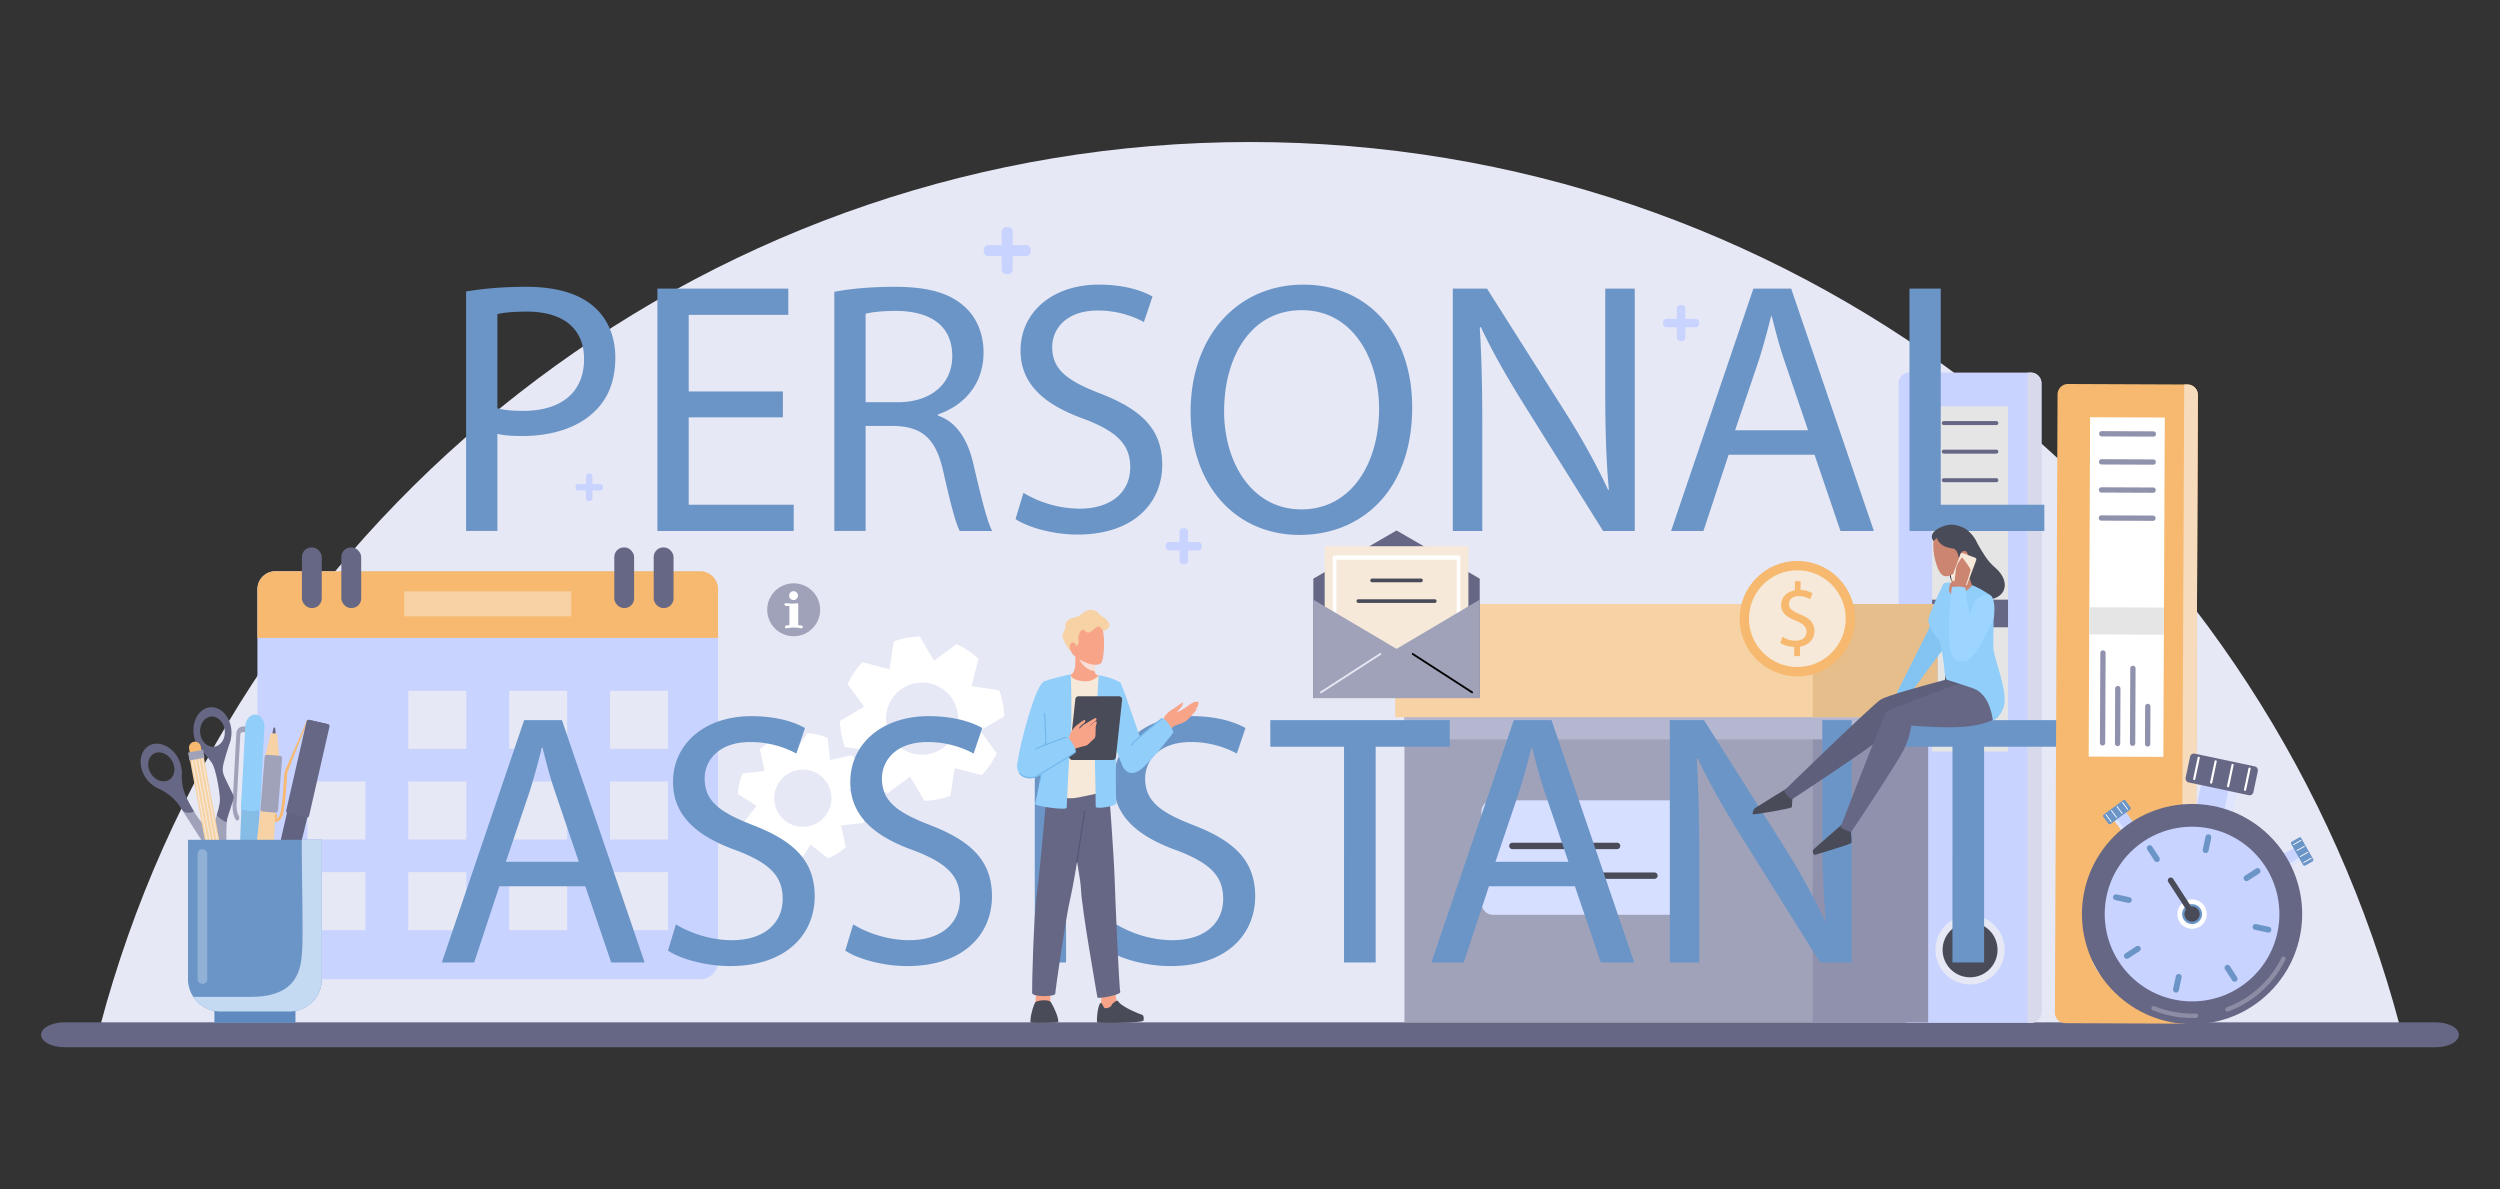 <?xml version="1.0" encoding="utf-8"?>
<svg xmlns="http://www.w3.org/2000/svg" viewBox="0 0 3601 1713">
  <rect x="0" y="0" width="3601" height="1713" fill="#333333" stroke="none"/>
  <defs>
    <style>.cls-2{fill:#e6e8f5}.cls-3{fill:#666785}.cls-4{fill:#c9d3ff}.cls-5{fill:#494b58}.cls-6{fill:#e5e5e5}.cls-7{fill:none;stroke-linecap:round;stroke-width:2px}.cls-22,.cls-33,.cls-7{stroke:#000;stroke-miterlimit:10}.cls-19,.cls-33{mix-blend-mode:multiply}.cls-9{fill:#a0a2b9}.cls-10{fill:#9092ad}.cls-12{fill:#f6d2a5}.cls-15,.cls-20,.cls-22,.cls-33{fill:#fff}.cls-16{fill:#f6b96f}.cls-17{fill:#6b95c7}.cls-19{fill:#e0e6ff}.cls-20{opacity:.25}.cls-21{fill:#f6e9d9}.cls-24{fill:#91cefa}.cls-28{fill:#f7a489}.cls-30{fill:#71b7eb}.cls-32{fill:#cc8570}.cls-34{fill:#83c4f2}.cls-36{fill:#9cd5ff}</style>
  </defs>
  <g style="isolation:isolate">
    <g data-name="Layer 1" id="Layer_1">
      <path class="cls-2" d="M3455.74 1474.33H145.26q8.16-30.69 17.54-61c215.34-700 867.1-1208.76 1637.73-1208.76S3222.86 713.3 3438.2 1413.3q9.36 30.32 17.54 61.03Z"/>
      <path class="cls-3" d="M3541.77 1490.47c0 5-3.73 9.49-9.88 12.75-6 3.21-14.35 5.24-23.59 5.24H92.75c-18.45 0-33.52-8-33.52-18 0-4.92 3.73-9.43 9.88-12.64s14.44-5.29 23.64-5.29H3508.3c18.44.01 33.47 8.05 33.47 17.94Z"/>
      <path class="cls-4" d="M2750.22 536.66h175a15.34 15.34 0 0 1 15.29 15.34v906a15.34 15.34 0 0 1-15.34 15.35h-175a15.36 15.36 0 0 1-15.37-15.35V552a15.37 15.37 0 0 1 15.42-15.34Z"/>
      <circle class="cls-2" cx="2837.69" cy="1368.14" r="49.88"/>
      <circle class="cls-5" cx="2837.69" cy="1368.14" r="39.58"/>
      <path class="cls-6" d="M2589.05 779.22h497.28v109.4h-497.28z" transform="rotate(-90 2837.685 833.925)"/>
      <path class="cls-3" d="M2817.8 828.95h39.78v109.4h-39.78z" transform="rotate(-90 2837.685 883.655)"/>
      <path class="cls-7" d="M2803.01 1062.37v-131.7M2825.02 1063.2v-80.44M2847.03 1062.72V953.04M2869.04 1063.61v-54.89"/>
      <path class="cls-3" d="M2875.52 735.7h-75.66a2.88 2.88 0 0 1 0-5.76h75.66a2.88 2.88 0 0 1 0 5.76ZM2875.52 694.56h-75.66a2.88 2.88 0 0 1 0-5.76h75.66a2.88 2.88 0 0 1 0 5.76ZM2875.52 653.42h-75.66a2.88 2.88 0 0 1 0-5.76h75.66a2.88 2.88 0 0 1 0 5.76ZM2875.52 612.28h-75.66a2.88 2.88 0 0 1 0-5.76h75.66a2.88 2.88 0 0 1 0 5.76Z"/>
      <path d="M2920.39 536.66h4.78a15.34 15.34 0 0 1 15.34 15.34v906a15.34 15.34 0 0 1-15.34 15.35h-4.78Z" style="mix-blend-mode:multiply;fill:#d8daeb"/>
      <path class="cls-9" d="M2023.01 997.95h754.22v474.59h-754.22z"/>
      <path class="cls-10" d="M2790.64 870.02v163h-13.41v439.52h-166.12V870.02h179.53z"/>
      <path d="M2023.01 1020.64h754.22v44.38h-754.22z" style="fill:#b5b7d1;mix-blend-mode:multiply"/>
      <path class="cls-12" d="M2009.61 870.02h781.02v163h-781.02z"/>
      <path d="M2611.11 870.02h179.52v163h-179.52z" style="fill:#e6be8c"/>
      <rect height="164.88" rx="15.91" style="fill:#d6dfff" width="306.53" x="2133.89" y="1152.81"/>
      <path class="cls-5" d="M2329.22 1223.12H2178.5a4.64 4.64 0 1 1 0-9.28h150.72a4.64 4.64 0 1 1 0 9.28ZM2383 1265.94h-203.08a4.64 4.64 0 1 1 0-9.28H2383a4.64 4.64 0 1 1 0 9.28Z"/>
      <path class="cls-15" d="M1324.84 916.8a117.84 117.84 0 0 0-37.46 7.2l-6.11 40-39.14-10.15a117.81 117.81 0 0 0-21.39 31.58l23.94 32.58-34.85 20.49a117.78 117.78 0 0 0 7.2 37.46l40 6.11-10.15 39.14a117.81 117.81 0 0 0 31.58 21.39l32.58-23.93 20.49 34.84a117.51 117.51 0 0 0 37.46-7.2l6.11-40 39.14 10.15a117.81 117.81 0 0 0 21.39-31.58l-23.93-32.58 34.84-20.49a117.56 117.56 0 0 0-7.2-37.46l-40-6.11 10.15-39.14a117.81 117.81 0 0 0-31.58-21.39l-32.58 23.94Zm54.2 128.8a51.94 51.94 0 1 1-40.41-61.34 51.93 51.93 0 0 1 40.37 61.34Z"/>
      <path class="cls-15" d="M1120.15 1063.15a93.53 93.53 0 0 0-25.66 16l6.91 31.31-31.85 3.69a93.11 93.11 0 0 0-6.8 29.48l27 17.25-19.92 25.13a93 93 0 0 0 16 25.65l31.31-6.91 3.68 31.86a93.43 93.43 0 0 0 29.49 6.79l17.25-27 25.13 19.92a93.63 93.63 0 0 0 25.65-16l-6.84-31.32 31.86-3.68a93.37 93.37 0 0 0 6.79-29.48l-27-17.26 19.92-25.12a93.06 93.06 0 0 0-16-25.66l-31.31 6.91-3.68-31.85a93.1 93.1 0 0 0-29.48-6.79l-17.26 27Zm76.93 79.78a41.2 41.2 0 1 1-47.44-33.82 41.2 41.2 0 0 1 47.44 33.82Z"/>
      <rect class="cls-4" height="587.74" rx="25.89" width="663.51" x="370.77" y="822.83"/>
      <path class="cls-16" d="M1034.28 848.71v70.07H370.77v-70.07a25.89 25.89 0 0 1 25.89-25.88h611.73a25.89 25.89 0 0 1 25.89 25.88Z"/>
      <rect class="cls-3" height="87.29" rx="13.8" width="28.57" x="434.88" y="788.51"/>
      <rect class="cls-3" height="87.29" rx="13.8" width="28.57" x="884.82" y="788.51"/>
      <rect class="cls-3" height="87.29" rx="13.8" width="28.57" x="491.66" y="788.51"/>
      <rect class="cls-3" height="87.29" rx="13.8" width="28.57" x="941.6" y="788.51"/>
      <path class="cls-2" d="M588.09 995.08h83.56v83.56h-83.56zM733.39 995.08h83.56v83.56h-83.56zM878.7 995.08h83.56v83.56H878.7zM442.79 1125.65h83.56v83.56h-83.56zM588.09 1125.65h83.56v83.56h-83.56zM733.39 1125.65h83.56v83.56h-83.56zM878.7 1125.65h83.56v83.56H878.7zM442.79 1256.22h83.56v83.56h-83.56zM588.09 1256.22h83.56v83.56h-83.56zM733.39 1256.22h83.56v83.56h-83.56zM878.7 1256.22h83.56v83.56H878.7z"/>
      <path class="cls-12" d="M582.28 851.81h240.48v35.98H582.28z"/>
      <path class="cls-17" d="M671.37 419.84c21.75-3.63 50.24-6.74 86.5-6.74 44.55 0 77.18 10.36 97.9 29 19.16 16.57 30.55 42 30.55 73 0 31.6-9.32 56.46-26.93 74.59-23.82 25.38-62.67 38.33-106.7 38.33-13.47 0-25.9-.52-36.26-3.1v139.89h-45.06Zm45.06 168.34c9.84 2.59 22.27 3.63 37.29 3.63 54.39 0 87.54-26.42 87.54-74.59 0-46.1-32.63-68.38-82.36-68.38-19.68 0-34.7 1.56-42.47 3.63ZM1127.69 601.13H992V727h151.25v37.82H946.92V415.69h188.54v37.82H992v110.32h135.71ZM1201.74 420.36c22.8-4.67 55.43-7.26 86.51-7.26 48.17 0 79.25 8.81 101 28.49 17.61 15.54 27.45 39.37 27.45 66.3 0 46.1-29 76.66-65.78 89.09v1.56c26.93 9.32 43 34.18 51.28 70.44 11.4 48.69 19.68 82.36 26.94 95.83h-46.62c-5.7-9.84-13.47-39.88-23.31-83.4-10.36-48.17-29-66.3-69.93-67.85h-42.47v151.25h-45.07Zm45.07 159h46.1c48.17 0 78.73-26.41 78.73-66.3 0-45.06-32.63-64.75-80.28-65.26-21.76 0-37.3 2.07-44.55 4.14ZM1474.19 709.9a159.58 159.58 0 0 0 80.8 22.79c46.1 0 73-24.34 73-59.56 0-32.63-18.65-51.28-65.79-69.41-57-20.2-92.19-49.73-92.19-98.93 0-54.39 45.06-94.8 112.91-94.8 35.74 0 61.65 8.29 77.18 17.1l-12.43 36.77a139.09 139.09 0 0 0-66.3-16.57c-47.65 0-65.78 28.49-65.78 52.31 0 32.64 21.23 48.69 69.41 67.34 59 22.79 89.09 51.28 89.09 102.56 0 53.87-39.89 100.49-122.24 100.49-33.67 0-70.45-9.85-89.1-22.28ZM2034.11 586.63c0 120.17-73 183.88-162.13 183.88-92.2 0-157-71.49-157-177.15C1715 482.51 1783.92 410 1877.16 410c95.31 0 156.95 73 156.95 176.63Zm-270.9 5.69c0 74.59 40.4 141.41 111.36 141.41 71.48 0 111.88-65.78 111.88-145 0-69.41-36.26-141.93-111.36-141.93-74.59-.03-111.88 68.86-111.88 145.52ZM2092.62 764.81V415.69h49.21l111.89 176.63c25.89 40.92 46.09 77.7 62.67 113.44l1-.52c-4.15-46.62-5.19-89.09-5.19-143.48V415.69h42.48v349.12h-45.58l-110.81-177.15c-24.35-38.85-47.66-78.73-65.27-116.54l-1.55.52c2.59 44 3.63 86 3.63 144v149.17ZM2489.89 655l-36.26 109.81H2407l118.62-349.12H2580l119.13 349.12H2651L2613.69 655Zm114.47-35.22-34.19-100.49c-7.76-22.79-12.94-43.51-18.12-63.72h-1c-5.18 20.72-10.88 42-17.61 63.2l-34.19 101ZM2750.42 415.69h45.06V727h149.18v37.82h-194.24ZM719.27 1276.55 683 1386.35h-46.6L755 1037.24h54.4l119.14 349.11h-48.18l-37.29-109.8Zm114.48-35.23-34.19-100.48c-7.77-22.8-12.95-43.52-18.13-63.72h-1c-5.18 20.72-10.87 42-17.61 63.19l-34.18 101ZM973.58 1331.45c20.21 12.43 49.73 22.79 80.81 22.79 46.1 0 73-24.35 73-59.57 0-32.63-18.64-51.27-65.78-69.4-57-20.21-92.2-49.73-92.2-98.94 0-54.39 45.07-94.79 112.92-94.79 35.74 0 61.64 8.29 77.18 17.09l-12.43 36.78a139 139 0 0 0-66.3-16.57c-47.66 0-65.79 28.48-65.79 52.31 0 32.63 21.24 48.69 69.41 67.34 59 22.79 89.09 51.28 89.09 102.56 0 53.87-39.88 100.49-122.24 100.49-33.67 0-70.45-9.85-89.09-22.28ZM1228.94 1331.45c20.2 12.43 49.73 22.79 80.8 22.79 46.1 0 73-24.35 73-59.57 0-32.63-18.65-51.27-65.79-69.4-57-20.21-92.19-49.73-92.19-98.94 0-54.39 45.06-94.79 112.91-94.79 35.74 0 61.64 8.29 77.18 17.09l-12.43 36.78a139 139 0 0 0-66.3-16.57c-47.65 0-65.78 28.48-65.78 52.31 0 32.63 21.23 48.69 69.41 67.34 59 22.79 89.09 51.28 89.09 102.56 0 53.87-39.89 100.49-122.24 100.49-33.67 0-70.45-9.85-89.1-22.28ZM1535.57 1037.24v349.11h-45.07v-349.11ZM1608.08 1331.45c20.2 12.43 49.73 22.79 80.8 22.79 46.1 0 73-24.35 73-59.57 0-32.63-18.65-51.27-65.79-69.4-57-20.21-92.19-49.73-92.19-98.94 0-54.39 45.06-94.79 112.91-94.79 35.74 0 61.64 8.29 77.18 17.09l-12.43 36.78a139 139 0 0 0-66.3-16.57c-47.65 0-65.78 28.48-65.78 52.31 0 32.63 21.23 48.69 69.41 67.34 59 22.79 89.09 51.28 89.09 102.56 0 53.87-39.89 100.49-122.24 100.49-33.67 0-70.45-9.85-89.1-22.28ZM1935.94 1075.57h-106.18v-38.33h258.47v38.33h-106.7v310.78h-45.59ZM2144.68 1276.55l-36.26 109.8h-46.62l118.62-349.11h54.39l119.13 349.11h-48.17l-37.3-109.8Zm114.47-35.23L2225 1140.84c-7.77-22.8-12.95-43.52-18.13-63.72h-1c-5.18 20.72-10.88 42-17.62 63.19l-34.18 101ZM2405.21 1386.35v-349.11h49.2l111.89 176.63c25.9 40.92 46.1 77.7 62.67 113.43l1-.51c-4.15-46.62-5.18-89.09-5.18-143.48v-146.07h42.47v349.11h-45.58l-110.85-177.14c-24.34-38.85-47.65-78.74-65.26-116.55l-1.55.52c2.59 44 3.62 86 3.62 144v149.18ZM2812.32 1075.57h-106.19v-38.33h258.47v38.33h-106.7v310.78h-45.58Z"/>
      <path class="cls-16" d="m2978.85 553.1 172 .73a15.09 15.09 0 0 1 15 15.15l-3.8 890.51a15.07 15.07 0 0 1-15.15 15l-172-.73a15.09 15.09 0 0 1-15-15.15l3.8-890.51a15.09 15.09 0 0 1 15.15-15Z"/>
      <circle class="cls-6" cx="3061.34" cy="1370.76" r="49.03" transform="rotate(-45 3061.338 1370.762)"/>
      <circle class="cls-5" cx="3061.34" cy="1370.76" r="38.91" transform="rotate(-45 3061.338 1370.762)"/>
      <path class="cls-15" d="M2819.18 791.89h488.8v107.54h-488.8z" transform="rotate(-89.76 3063.427 845.742)"/>
      <path class="cls-6" d="M3043.82 840.77h39.1v107.54h-39.1z" transform="rotate(-89.76 3063.224 894.62)"/>
      <path class="cls-10" d="M3028.81 1073.86h-.28a3.82 3.82 0 0 1-3.81-3.83l.56-129.45a3.76 3.76 0 0 1 3.83-3.81 3.83 3.83 0 0 1 3.81 3.84l-.56 129.45a3.81 3.81 0 0 1-3.55 3.8ZM3050.44 1074.77h-.28a3.82 3.82 0 0 1-3.81-3.83l.34-79.07a3.82 3.82 0 0 1 7.64 0L3054 1071a3.81 3.81 0 0 1-3.56 3.77ZM3072.07 1074.4h-.28a3.82 3.82 0 0 1-3.8-3.84l.46-107.8a3.82 3.82 0 1 1 7.64 0l-.46 107.8a3.83 3.83 0 0 1-3.56 3.84ZM3093.71 1075.36h-.29a3.81 3.81 0 0 1-3.8-3.83l.23-53.95a3.82 3.82 0 1 1 7.64 0l-.23 53.95a3.82 3.82 0 0 1-3.55 3.83ZM3101.46 750.25h-.29l-74.36-.31a3.82 3.82 0 1 1 0-7.64l74.37.32a3.82 3.82 0 0 1 .25 7.63ZM3101.63 709.81h-.28l-74.35-.31a3.82 3.82 0 0 1-3.8-3.83 3.78 3.78 0 0 1 3.83-3.81l74.37.32a3.82 3.82 0 0 1 .25 7.63ZM3101.8 669.37h-.28l-74.37-.32a3.82 3.82 0 0 1 0-7.64l74.36.32a3.82 3.82 0 0 1 .25 7.63ZM3102 628.93h-.28l-74.36-.32a3.82 3.82 0 0 1-3.81-3.83 3.78 3.78 0 0 1 3.84-3.8l74.36.31a3.82 3.82 0 0 1 .25 7.63Z"/>
      <path d="M3146.13 553.81h4.69a15.09 15.09 0 0 1 15 15.15l-3.8 890.51a15.07 15.07 0 0 1-15.15 15h-4.69Z" style="fill:#f6dcbd;mix-blend-mode:multiply"/>
      <path class="cls-4" d="M1477.93 353h-19.21v-19.2a6.69 6.69 0 0 0-6.69-6.69h-2.47a6.7 6.7 0 0 0-6.69 6.69V353h-19.2a6.7 6.7 0 0 0-6.7 6.7v2.46a6.7 6.7 0 0 0 6.7 6.7h19.2v19.2a6.69 6.69 0 0 0 6.69 6.69h2.44a6.68 6.68 0 0 0 6.69-6.69v-19.2h19.21a6.7 6.7 0 0 0 6.69-6.7v-2.46a6.7 6.7 0 0 0-6.66-6.7ZM2442.28 459.21h-14.74v-14.75a5.14 5.14 0 0 0-5.14-5.14h-1.89a5.14 5.14 0 0 0-5.14 5.14v14.75h-14.74a5.14 5.14 0 0 0-5.14 5.13v1.9a5.14 5.14 0 0 0 5.14 5.14h14.74v14.74a5.14 5.14 0 0 0 5.14 5.14h1.89a5.14 5.14 0 0 0 5.14-5.14v-14.74h14.74a5.14 5.14 0 0 0 5.14-5.14v-1.9a5.14 5.14 0 0 0-5.14-5.13ZM1725.89 780.68h-14.74v-14.74a5.14 5.14 0 0 0-5.14-5.14h-1.9a5.14 5.14 0 0 0-5.14 5.14v14.74h-14.74a5.14 5.14 0 0 0-5.14 5.14v1.9a5.14 5.14 0 0 0 5.14 5.14H1699v14.74a5.14 5.14 0 0 0 5.14 5.14h1.9a5.14 5.14 0 0 0 5.14-5.14v-14.74h14.74a5.14 5.14 0 0 0 5.14-5.14v-1.9a5.14 5.14 0 0 0-5.17-5.14ZM864.58 697.23h-11.22V686a3.91 3.91 0 0 0-3.9-3.91H848a3.91 3.91 0 0 0-3.9 3.91v11.21h-11.21a3.91 3.91 0 0 0-3.91 3.91v1.44a3.91 3.91 0 0 0 3.91 3.91h11.22v11.23a3.91 3.91 0 0 0 3.9 3.91h1.45a3.91 3.91 0 0 0 3.9-3.91v-11.21h11.22a3.91 3.91 0 0 0 3.91-3.91v-1.44a3.91 3.91 0 0 0-3.91-3.91Z"/>
      <circle class="cls-9" cx="1143.23" cy="878.27" r="38.13" transform="rotate(-23.06 1143.38 878.34)"/>
      <path class="cls-15" d="M1154.55 905h-.16a.58.58 0 0 0-.19 0c-1.94-.38-3.77-.66-5.51-.84a50.41 50.41 0 0 0-5.19-.27 49.83 49.83 0 0 0-5.19.27q-2.58.27-5.44.84a.48.48 0 0 0-.18 0 .4.4 0 0 1-.18 0 1.71 1.71 0 0 1-1.34-.61 2 2 0 0 1-.52-1.33 1.87 1.87 0 0 1 .42-1.18 1.59 1.59 0 0 1 1-.64q1.26-.29 2.52-.45l2.49-.34V873c-1.5-.07-2.77-.16-3.79-.28s-1.6-.18-1.72-.18a1.82 1.82 0 0 1-1.16-.64 1.91 1.91 0 0 1-.45-1.26 1.58 1.58 0 0 1 .64-1.36 2.15 2.15 0 0 1 1.26-.46h.21l.82.09c.53.06 1.21.12 2.06.19s1.81.14 2.88.2 2.18.09 3.33.09 2.26 0 3.36-.12a21 21 0 0 0 3-.45h.39a1.81 1.81 0 0 1 1.36.55 1.78 1.78 0 0 1 .54 1.27l-.07 29.77 2.52.34c.84.11 1.71.26 2.59.45a1.69 1.69 0 0 1 1.11.64 1.83 1.83 0 0 1 .43 1.18 1.78 1.78 0 0 1-.61 1.38 1.88 1.88 0 0 1-1.23.6Zm-5.18-47.05a6.24 6.24 0 0 1-.5 2.48 6.36 6.36 0 0 1-1.38 2 6.57 6.57 0 0 1-2 1.36 6.16 6.16 0 0 1-2.49.5 6.07 6.07 0 0 1-2.48-.5 6.3 6.3 0 0 1-2-1.36 6.47 6.47 0 0 1-1.36-2 6.43 6.43 0 0 1 0-5 6.33 6.33 0 0 1 3.39-3.38 6.07 6.07 0 0 1 2.48-.5 6.16 6.16 0 0 1 2.49.5 6.75 6.75 0 0 1 2 1.36 6.36 6.36 0 0 1 1.38 2 6.26 6.26 0 0 1 .47 2.52Z"/>
      <path class="cls-4" d="M3165.51 1124.82h52.02v63.03h-52.02z" transform="rotate(12 3191.241 1156.23)"/>
      <path class="cls-19" d="M3205.73 1129.05h11.64v60.22h-11.64z" transform="rotate(12 3211.25 1158.985)"/>
      <path class="cls-4" d="M3291.25 1222.25h20.61v24.98h-20.61z" transform="rotate(60.48 3301.566 1234.758)"/>
      <path class="cls-19" d="M3303.67 1229.49h4.61v23.87h-4.61z" transform="rotate(60.48 3306 1241.458)"/>
      <rect class="cls-17" height="16.79" rx="2.15" transform="rotate(60.48 3316.008 1226.591)" width="39.55" x="3296.21" y="1218.17"/>
      <path class="cls-15" d="M3303.06 1216.84a.62.62 0 0 1 .24-.85l10.74-6.09a.63.63 0 0 1 .62 1.09l-10.75 6.09a.62.62 0 0 1-.85-.24ZM3307.93 1225.44a.62.62 0 0 1 .24-.85l10.74-6.08a.62.62 0 1 1 .62 1.08l-10.75 6.09a.62.62 0 0 1-.85-.24ZM3312.8 1234.05a.62.62 0 0 1 .24-.85l10.74-6.09a.64.64 0 0 1 .86.24.62.62 0 0 1-.24.85l-10.75 6.08a.62.62 0 0 1-.85-.23ZM3317.67 1242.65a.62.62 0 0 1 .24-.85l10.75-6.09a.62.62 0 1 1 .61 1.09l-10.75 6.09a.62.62 0 0 1-.85-.24Z"/>
      <path class="cls-4" d="M3048.8 1170.72h20.61v24.98h-20.61z" transform="rotate(143.52 3059.104 1183.127)"/>
      <path class="cls-19" d="M3050.03 1175.58h4.61v23.87h-4.61z" transform="rotate(143.52 3052.345 1187.456)"/>
      <rect class="cls-17" height="16.79" rx="2.15" transform="rotate(143.52 3049.247 1169.795)" width="39.55" x="3029.47" y="1161.48"/>
      <path class="cls-15" d="M3065 1166.24a.61.61 0 0 0 .13-.87l-7.34-9.93a.62.62 0 1 0-1 .74l7.34 9.93a.62.62 0 0 0 .87.13ZM3057.05 1172.12a.62.62 0 0 0 .14-.87l-7.35-9.93a.62.62 0 0 0-1 .74l7.34 9.93a.62.62 0 0 0 .87.13ZM3049.11 1178a.63.63 0 0 0 .13-.87l-7.35-9.93a.62.62 0 1 0-1 .74l7.34 9.93a.63.63 0 0 0 .88.13ZM3041.16 1183.88a.63.63 0 0 0 .13-.87l-7.35-9.93a.62.62 0 0 0-1 .74l7.34 9.93a.63.63 0 0 0 .88.13Z"/>
      <circle class="cls-3" cx="3157.45" cy="1316.62" r="158.61" transform="rotate(-45 3157.444 1316.624)"/>
      <path class="cls-20" d="M3126.34 1463a150.28 150.28 0 0 1-25.49-7.82 3.15 3.15 0 0 1 2.37-5.84 144.48 144.48 0 0 0 59.64 10.56 3.15 3.15 0 1 1 .23 6.3 150.23 150.23 0 0 1-36.75-3.2ZM3207.79 1457a3.14 3.14 0 0 1-.45-6 142.82 142.82 0 0 0 78.88-71.39 3.16 3.16 0 1 1 5.67 2.77 149.09 149.09 0 0 1-82.35 74.52 3.1 3.1 0 0 1-1.75.1Z"/>
      <circle class="cls-4" cx="3157.45" cy="1316.62" r="125.81" transform="rotate(-45 3157.444 1316.624)"/>
      <circle class="cls-15" cx="3157.45" cy="1316.62" r="21.2" transform="rotate(-33 3157.558 1316.628)"/>
      <circle class="cls-17" cx="3157.45" cy="1316.62" r="14.37" transform="rotate(-33 3157.558 1316.628)"/>
      <path class="cls-17" d="M3181.83 1201.89a4.2 4.2 0 0 1 3.24 5l-3.93 18.5a4.2 4.2 0 0 1-5 3.23 4.19 4.19 0 0 1-3.23-5l3.93-18.49a4.2 4.2 0 0 1 4.99-3.24ZM3139.1 1402.93a4.2 4.2 0 0 1 3.24 5l-3.93 18.5a4.19 4.19 0 0 1-5 3.23 4.2 4.2 0 0 1-3.24-5l3.93-18.49a4.2 4.2 0 0 1 5-3.24ZM3043.75 1291.56a4.19 4.19 0 0 1 5-3.23l18.5 3.93a4.2 4.2 0 0 1 3.24 5 4.22 4.22 0 0 1-5 3.24l-18.49-3.93a4.22 4.22 0 0 1-3.25-5.01ZM3244.79 1334.29a4.2 4.2 0 0 1 5-3.23l18.49 3.93a4.2 4.2 0 0 1 3.24 5 4.22 4.22 0 0 1-5 3.24l-18.49-3.93a4.22 4.22 0 0 1-3.24-5.01ZM3060 1379.18a4.21 4.21 0 0 1 1.24-5.82l15.85-10.29a4.2 4.2 0 0 1 5.82 1.23 4.2 4.2 0 0 1-1.24 5.81l-15.86 10.3a4.2 4.2 0 0 1-5.81-1.23ZM3232.36 1267.23a4.2 4.2 0 0 1 1.24-5.81l15.86-10.3a4.2 4.2 0 0 1 5.81 1.24 4.2 4.2 0 0 1-1.24 5.81l-15.85 10.3a4.21 4.21 0 0 1-5.82-1.24ZM3221 1413.4a4.2 4.2 0 0 0 1.23-5.81l-10.23-15.85a4.21 4.21 0 0 0-5.82-1.24 4.2 4.2 0 0 0-1.23 5.81l10.3 15.86a4.19 4.19 0 0 0 5.75 1.23ZM3109.09 1241a4.2 4.2 0 0 0 1.24-5.81l-10.3-15.86a4.2 4.2 0 0 0-5.81-1.23 4.2 4.2 0 0 0-1.24 5.81l10.3 15.86a4.2 4.2 0 0 0 5.81 1.23Z"/>
      <path class="cls-5" d="M3159.72 1305.91a10.84 10.84 0 0 0-3.58-.15l-25.88-39.85a4.2 4.2 0 0 0-7.05 4.57l25.6 39.42a10.95 10.95 0 1 0 10.91-4Z"/>
      <rect class="cls-3" height="42.37" rx="5.43" transform="rotate(12 3199.926 1115.3)" width="99.79" x="3150.32" y="1094.23"/>
      <path class="cls-15" d="M3160.22 1123.56a1.58 1.58 0 0 1-1.21-1.87l6.48-30.48a1.57 1.57 0 1 1 3.08.65l-6.48 30.48a1.58 1.58 0 0 1-1.87 1.22ZM3184.63 1128.74a1.58 1.58 0 0 1-1.22-1.87l6.48-30.48a1.57 1.57 0 0 1 3.08.66l-6.47 30.48a1.58 1.58 0 0 1-1.87 1.21ZM3209 1133.93a1.57 1.57 0 0 1-1.21-1.87l6.47-30.48a1.58 1.58 0 1 1 3.09.65l-6.48 30.49a1.58 1.58 0 0 1-1.87 1.21ZM3233.43 1139.12a1.58 1.58 0 0 1-1.21-1.87l6.48-30.49a1.57 1.57 0 0 1 3.08.66l-6.48 30.48a1.58 1.58 0 0 1-1.87 1.22Z"/>
      <circle class="cls-16" cx="2588.89" cy="891.11" r="83.14"/>
      <circle class="cls-21" cx="2588.89" cy="891.11" r="69.64"/>
      <path class="cls-16" d="M2584.42 945.12v-13.29c-7.63-.13-15.52-2.5-20.13-5.79l3.16-8.81a35 35 0 0 0 19 5.65c9.34 0 15.65-5.39 15.65-12.89 0-7.24-5.13-11.71-14.87-15.66-13.41-5.26-21.7-11.31-21.7-22.76 0-10.92 7.75-19.2 19.86-21.18v-13.28h8.16v12.75a35.08 35.08 0 0 1 17.1 4.61l-3.29 8.68a31.75 31.75 0 0 0-16.57-4.47c-10.13 0-13.95 6.05-13.95 11.31 0 6.84 4.87 10.27 16.32 15 13.55 5.53 20.38 12.37 20.38 24.08 0 10.4-7.23 20.13-20.78 22.37v13.68Z"/>
      <path class="cls-22" d="M348.63 1392.39a1.26 1.26 0 0 1-1.18-1.12l-1.74-16.77a1.25 1.25 0 0 1 1.31-1.38l5.25.27a1.26 1.26 0 0 1 1.16 1.52l-3.5 16.49a1.26 1.26 0 0 1-1.3.99Z"/>
      <path class="cls-9" d="M341.61 1182a2.47 2.47 0 0 1-1.91-1.2c-3.61-5.36-5.15-13.75-4.55-24.93l5.21-98.42c.23-4.37 2.15-11.63 12.34-11.09 1.59.08 2.79 2 2.67 4.27s-1.51 4-3.11 4c-5.94-.32-6.07 2.22-6.12 3.17l-5.22 98.42c-.46 8.68.59 15.18 3 18.8a5.44 5.44 0 0 1-.16 5.83 2.6 2.6 0 0 1-2.15 1.15Z"/>
      <path d="m360.06 1320.41-14.91-.79c-1.08-92.46.3-95.92 4-188.12l26.84 1.42c-5.82 92.08-4.82 95.68-15.93 187.49Z" style="fill:#85bde6"/>
      <path class="cls-24" d="M368 1029.3c7.6.41 13.34 8.53 12.83 18.15l-6.31 119.06a41.13 41.13 0 0 1-27.5-1.46l6.32-119.05c.51-9.63 7.08-17.1 14.66-16.7Z"/>
      <path class="cls-22" d="m353.61 1384.19-9.06-.48-4.11-36.69 21.14 1.12-7.97 36.05z"/>
      <rect class="cls-22" height="81.81" rx="3.27" transform="rotate(3.03 353.759 1308.494)" width="25.19" x="340.72" y="1265.83"/>
      <path class="cls-3" d="M333.21 1050.87c-1.91-19.2-15.63-33.56-30.66-32.07s-25.67 18.26-23.77 37.46 15.63 33.56 30.66 32.07 25.67-18.26 23.77-37.46Zm-44.91 4.78c-1.2-12 5.78-22.55 15.57-23.52s18.7 8 19.89 20-5.78 22.55-15.58 23.52-18.69-7.98-19.88-20ZM255.65 1090.38c-9.84-16.6-28.35-23.82-41.34-16.12s-15.55 27.39-5.72 44 28.34 23.82 41.34 16.12 15.55-27.38 5.72-44Zm-38.65 23.3c-6.16-10.39-4.29-22.88 4.18-27.9s20.32-.66 26.48 9.73 4.28 22.89-4.18 27.9-20.37.66-26.48-9.73Z"/>
      <path class="cls-9" d="M326.7 1183.14c-1.7 25 .09 37.89.34 45.1s50.45 203 49.59 204.45c-12.19 20.25-64.45-173.5-74.32-199.79-4.62-12.31 7.23-49.27 10.17-59.74 1.31-4.67 14.39 7.44 14.22 9.98Z"/>
      <path class="cls-3" d="M331.77 1067.08c-9.07 28.93-11.9 37-10.68 45.09 1.12 7.39 15.14 31.48 15.49 34.95.53 5.38-9.7 29.67-10 36.66-.09 2.29-14.8-7.75-14.27-10.11s5-15.28 4.5-23.85-5.58-42.84-12-51.46-3.85-5.65-14.41-17.07 14 2.57 22-.07 21.86-22.08 19.37-14.14Z"/>
      <path class="cls-22" d="M338.12 1265.63c10.89 36 52.09 159.34 38.51 167.06-.74.42-53.14-148.57-57.53-158.73s15.51-19.96 19.02-8.33Z"/>
      <path class="cls-9" d="M320.63 1277.54c-9.7-22.71-27.13-62-31.29-68.69s-26.87-41.59-27.46-43 16.29.72 17.41 2.66c19.35 33.26 40 37 45.77 42 2.71 2.34 12.77 54.58 13.71 58 2.5 9.25-15.2 15.91-18.14 9.03Z"/>
      <path class="cls-3" d="M261.58 1109.54c.37 24.31.75 30.08 17.71 59 .5.85-12.27 5.57-17.41-2.66s-13.28-21.17-37.33-32.07c-7.13-3.23 15.88-2 23.11-2.12s13.85-26.8 13.92-22.15Z"/>
      <path class="cls-22" d="M321.1 1234a6 6 0 1 1-7.85 3.35 6 6 0 0 1 7.85-3.35Z"/>
      <path class="cls-22" d="M323.35 1235.61c-3.43 3.23-4.49 4.17-8.84 8.21M307.93 1218.6a4.87 4.87 0 1 1-.31 6.87 4.87 4.87 0 0 1 .31-6.87Z"/>
      <path class="cls-22" d="M309.87 1217.52c1.14 3.62 1.46 4.72 2.86 9.3"/>
      <path class="cls-16" d="M279.25 1068.49a8.56 8.56 0 0 0-6.86 10l1.29 6.94 16.85-3.13-1.29-6.94a8.56 8.56 0 0 0-9.99-6.87Z"/>
      <path class="cls-12" d="M292.76 1083.12h20.42v226.14h-20.42z" transform="rotate(-10.54 303.18 1196.715)"/>
      <path class="cls-21" d="M295.42 1090.21h1.76v220.34h-1.76z" transform="rotate(-10.55 296.16 1199.969)"/>
      <path class="cls-21" d="M300.22 1089.32h1.76v220.34h-1.76z" transform="rotate(-10.54 301.205 1199.758)"/>
      <path class="cls-21" d="M305.02 1088.43h1.76v220.34h-1.76z" transform="rotate(-10.54 306.036 1198.947)"/>
      <path class="cls-21" d="M309.82 1087.53h1.76v220.34h-1.76z" transform="rotate(-10.54 310.823 1198.021)"/>
      <path class="cls-9" d="m272.68 1095.47 22.31-4.15a35.35 35.35 0 0 1-2.11-11.34l-22.31 4.15a43.84 43.84 0 0 1 2.11 11.34Z"/>
      <path class="cls-22" d="M364.5 1451.44a2.35 2.35 0 0 1-1.82-2.4l.49-10.53a2.34 2.34 0 0 1 2.86-2.18l3.66.84a2.35 2.35 0 0 1 1.63 3.21l-4.15 9.69a2.34 2.34 0 0 1-2.67 1.37Z"/>
      <path d="m441.48 1182.53 31.85-139.16-29.27-6.7-31.85 139.15q-30.42 129.81-50.87 261.89l12 2.75c26.09-85.21 68.14-257.93 68.14-257.93Z" style="fill:#626380"/>
      <path class="cls-16" d="M395.32 1183.54a7 7 0 0 1-5.53-7.64l4.06.47a3 3 0 0 0 2.49 3.21c2.24.44 5.5-1.35 7.31-7.82 2.64-9.46 4.26-33.13 5.22-47.28.5-7.3.75-10.86 1-12 .78-3.38 28.91-66.69 31.94-74.22l2.29-1.51c-11.8 29.28-29.59 74-30.25 76.64-.19.84-.53 5.93-.9 11.33-1 14.3-2.61 38.24-5.37 48.1-2.56 9.15-8.08 11.5-12 10.73Z"/>
      <path class="cls-16" d="M390.18 1174.88a4.6 4.6 0 1 1 3.46 5.51 4.6 4.6 0 0 1-3.46-5.51Z"/>
      <rect class="cls-3" height="137.73" rx="2.74" transform="rotate(12.89 443.42 1107.477)" width="33.85" x="426.41" y="1038.29"/>
      <path class="cls-3" d="M395.28 1047.88a1.26 1.26 0 0 1 1.15 1.15l1.34 16.81a1.26 1.26 0 0 1-1.35 1.35l-5.24-.41a1.25 1.25 0 0 1-1.12-1.54l3.9-16.4a1.25 1.25 0 0 1 1.32-.96Z"/>
      <path d="M397.23 1258.4a2.53 2.53 0 0 1 1.88 1.26c3.48 5.44 4.81 13.86 3.95 25l-7.59 98.34c-.34 4.37-2.42 11.58-12.6 10.79-1.59-.12-2.74-2.06-2.57-4.33s1.61-4 3.2-3.88c5.93.45 6.13-2.08 6.2-3l7.59-98.26c.67-8.67-.22-15.19-2.58-18.87a5.43 5.43 0 0 1 .31-5.82 2.57 2.57 0 0 1 2.21-1.23Z"/>
      <path class="cls-12" d="m382.12 1119.56 14.88 1.15c-1.15 92.46-2.61 95.88-8.52 188l-26.8-2.07c8.03-91.95 7.11-95.56 20.44-187.08Z"/>
      <path class="cls-22" d="M367.15 1410.39c-7.58-.58-13.13-8.84-12.39-18.44l9.18-118.88a41.14 41.14 0 0 1 27.46 2.12l-9.18 118.88c-.74 9.6-7.49 16.93-15.07 16.32Z"/>
      <path class="cls-12" d="m390.1 1055.95 9.05.7 3.23 36.79-21.12-1.63 8.84-35.86z"/>
      <rect class="cls-9" height="81.81" rx="3.27" transform="matrix(-1 -.08 .08 -1 688.66 2293.34)" width="25.19" x="375.94" y="1092.49"/>
      <path d="M308.83 1451.54h116.74v21.68H308.83z" style="fill:#5e8abf"/>
      <path class="cls-17" d="M463.64 1209.64v200.5a46.78 46.78 0 0 1-46.77 46.77h-99.34a46.72 46.72 0 0 1-39.07-21.06.72.72 0 0 1-.11-.19 4.52 4.52 0 0 1-.34-.51 46.46 46.46 0 0 1-7.25-25v-200.5Z"/>
      <path d="M463.64 1209.64v200.5a46.78 46.78 0 0 1-46.77 46.77h-99.34a46.72 46.72 0 0 1-39.07-21.06h82.94c69.61 0 72.43-42.75 73.88-68.86s-.64-106.59-.64-157.35Z" style="fill:#c4d9f2;mix-blend-mode:multiply"/>
      <rect class="cls-20" height="193.61" rx="6.25" width="13.9" x="284.66" y="1223.42"/>
      <path class="cls-3" d="M2131.41 1005.53h-239.67V833.49l119.84-69.41 119.83 69.41v172.04z"/>
      <path class="cls-21" d="M1908.05 786.77h207.04v182.7h-207.04z"/>
      <path class="cls-15" d="M2100.86 956.13h-178.57a2.9 2.9 0 0 1-2.67-3.08V803.19a2.89 2.89 0 0 1 2.67-3.07h178.57a2.89 2.89 0 0 1 2.67 3.07v149.86a2.9 2.9 0 0 1-2.67 3.08ZM1925 950h173.23V806.27H1925Z"/>
      <path class="cls-9" d="M2131.41 1005.53h-239.67V863.74l119.84 70.89 119.83-70.89v141.79z"/>
      <path class="cls-5" d="M2046.72 838.68h-70.3a2.67 2.67 0 0 1 0-5.34h70.3a2.67 2.67 0 0 1 0 5.34ZM2066.52 868.49h-109.9a2.67 2.67 0 0 1 0-5.34h109.9a2.67 2.67 0 1 1 0 5.34Z"/>
      <path class="cls-2" d="M1902.69 998.6a1.33 1.33 0 0 1-.72-2.45l85.57-55.29a1.33 1.33 0 1 1 1.45 2.24l-85.57 55.29a1.4 1.4 0 0 1-.73.21Z"/>
      <path d="M2120.46 998.6a1.4 1.4 0 0 1-.73-.21l-85.57-55.29a1.33 1.33 0 1 1 1.45-2.24l85.57 55.29a1.33 1.33 0 0 1-.72 2.45Z"/>
      <path class="cls-28" d="M1513.8 1424.46c-.91 7-1.43 18 .15 22.3.75 2-5.57 5.86-13 6.35-5.69.37-10.89-4.93-9.77-9.42 2-8 0-23.1 0-23.1.64-6.09 23.35-1.68 22.62 3.87Z"/>
      <path class="cls-5" d="M1524.29 1472.24c-.13.9-38.48 1.72-40 .35-.33-.3.1-2.94.21-5.09.41-7.84 4.77-21.07 6.72-23.8 1.63-2.29 19.25-5.52 22.8.35 4.43 7.31 11.14 22.22 10.27 28.19Z"/>
      <path class="cls-28" d="M1607.59 1424.57c-.63 7.06-1.12 15.22 2.4 19.16 1.45 1.62-6.69 9.19-14.07 10-5.66.61-11.07-4.49-10.14-9 1.66-8.06-.92-23.08-.92-23.08.37-6.15 23.23-2.65 22.73 2.92Z"/>
      <path class="cls-5" d="M1647.38 1467.29a22.17 22.17 0 0 1-.23 2.71c-.47 3.53-65.09 4-66.67 2.67-.34-.28-.48-1.77-.45-3.92.09-7.85 2.44-24.55 5.75-24 1.85.29 3.09 4.72 4.86 6.79s9.89-.86 10.25-3.32 8.42-8.74 9.74-6.14c3.87 7.64 30 18.3 33.57 19.23 2.67.69 3.26 3.23 3.18 5.98Z"/>
      <path class="cls-3" d="M1597.07 1134.91s7.37 96.86 8.31 127.69 6.57 161.65 8.27 166-32.7 10.8-33 8-22.53-127.47-23.6-155.46-26-137.18-26-137.18Z"/>
      <path class="cls-3" d="M1565.26 1138.33c0 19.39-17.44 130.59-23.59 155.66s-21.62 132.48-21.62 137.21-32.9 5.26-33.37-.89 2-109.87 7.15-146.77 14.67-151.36 14.67-151.36Z"/>
      <path class="cls-28" d="M1583.44 973.4s-.52 7.17-13.61 10.32-38.65-6.11-38.65-6.11a77.14 77.14 0 0 0 12.25-6.47c6.47-4.21 5.52-19.26 5.46-25.08 0-2.68 28.45 3.57 28.45 5.16 0 .42-.08 1.83-.18 3.71-.14 3-.3 7.17-.22 10.37a14.34 14.34 0 0 0 .56 4.41c1.23 2.64 5.94 3.69 5.94 3.69Z"/>
      <path d="M1577.16 955c-.14 3-.08 8.68 0 11.88-6.85-1-15.74-4.13-22.77-17.14l21.28 2.35s.68 1.21 1.49 2.89Z" style="fill:#f8dfd7;mix-blend-mode:multiply"/>
      <path class="cls-28" d="M1588.47 907.76c3.86 15.56 1.11 44.55-2.5 47.47-9.48 7.69-33.3-5.49-36.42-9.06s-9.58-21.15-5.9-34.74 40.35-21.62 44.82-3.67Z"/>
      <path class="cls-21" d="M1542.28 971.87c0-1-33.46 15.7-32.76 17.79s17.36 154.17 16.37 157 6.15 2.8 16.39 3.15 39.6-8 48.69-8.74 6.2-160.4 3.55-161.53c-3.41-1.46-11.16-7.18-12.07-6.38s-6.11 6.76-15 8-25.17-2.29-25.17-9.29Z"/>
      <path class="cls-24" d="M1513.72 1036.5c-1.31 6.29-4.76 20.41-8.12 32.54-1.41 5.1-2.8 9.83-4 13.5-.55 1.69-1 3.14-1.51 4.31-3.85 9.79-38.46 40.19-34.61 11.88S1491 988.68 1503.28 982c10.72-5.86 12.53 44.37 10.44 54.5ZM1614.89 985.74c7 14 25 74.55 34 91.68 6.56 12.36-23.46 36.56-29.37 29.92s-23-59.83-22.49-66.47 16.84-57.18 17.86-55.13Z"/>
      <path class="cls-24" d="M1542.28 971.87c-.3-1.59-38 8.37-39 10.12s2.86 68.85 2.86 86.79-14.05 86.2-15.21 89.23 45.26 9.69 45.5 5.5 3.76-83.54 5.85-104.28.48-84.77 0-87.36ZM1582.45 973.12c0-1.78 33.34 6.91 32.44 12.62-9.59 61.34-7.87 165.35-6.82 170.59s-29.81 9.38-29.81 5.88-.57-52.29-1.27-71.52 5.32-113.48 5.46-117.57Z"/>
      <path class="cls-5" d="M1602.86 1094.66h-58.34a4.54 4.54 0 0 1-4.51-5l8.93-82.69a4.53 4.53 0 0 1 4.51-4.06h58.34a4.54 4.54 0 0 1 4.51 5l-8.92 82.69a4.55 4.55 0 0 1-4.52 4.06Z"/>
      <path class="cls-28" d="M1692.74 1027.27a86.35 86.35 0 0 0 14.9-8.07c3.16-2.36 10.23-7.78 13.66-8.07 2.1-.18 3.54-.7 4.65-.09 1.7.92-.6 3.15-.46 4.56.25 2.58-2.22 4.66-4.61 6.5s-10 13.63-22.73 16-16.53 4.28-16.86.89 2.85-9 11.45-11.76"/>
      <path class="cls-28" d="M1672.73 1045.37c1.89-5.63 2.29-10 5.06-13.79s8.08-8.56 10.12-9.29 13.77-9.84 15.15-10.37 1 1.22.19 3.77-9.14 10.62-10.24 13.51-6.27 5.47-5.93 6.57-14.35 9.6-14.35 9.6"/>
      <path class="cls-28" d="M1686 1052.23c2.93-3.38 1-5 9.26-8s10.6-3.75 14.21-6.6 12.16-12.69 13.75-15.28-2.32-2.52-6.77 2.32-7.89 7.55-10.82 7.4-14.15 5.06-18.5 3.74c-3.57-1.1-14.35 9.6-14.35 9.6l13.22 6.86M1566.74 1048.34c3.58-2.94 9.18-8 11.57-9.35s.83 5 .17 6.66 0 13.73-1.09 16.22-2.2 2.86-7.89 8-5.4-10.22-5.12-12.63a77.7 77.7 0 0 1 2.36-8.9Z"/>
      <path class="cls-28" d="M1532.84 1068.43a39.17 39.17 0 0 0 8.58-8.38 41.21 41.21 0 0 1 11.87-10.07c5.35-2.75 4.35-4.52 8.56-6.63s15.46-9.73 16.6-9 2.31 2-3.17 6.37-6.19 5.92-5.78 7.52 4 5.87 4 9.11-.62 3.48-1.78 7.56-3.77 8.28-8.71 9.41-13.68 3.55-16.71 5.28-6.21 11.57-9.4 5.87-4.06-17.04-4.06-17.04Z"/>
      <path class="cls-28" d="M1540.48 1060.21c1.35-6 6.34-12.33 11.11-16.06s10.66-8.16 11.25-7.18a3.93 3.93 0 0 1-1.29 4.63c-1.72 1.27-7.07 4.87-7.46 8.24s-.21 4.7-4.83 7.11-9.72 7.45-8.78 3.26Z"/>
      <path class="cls-30" d="M1498.92 1125.55c.06-.48 6.57-48.55 7.79-52.45 1-3.11.13-20.72-.82-38.48-.18-3.24-.32-6-.4-7.78l-1.68.07c.08 1.82.23 4.55.4 7.8.65 12.16 1.86 34.8.9 37.88-1.27 4-7.59 50.75-7.86 52.74Z"/>
      <path class="cls-24" d="M1465.17 1102.58c.78-20.27 67-38.31 70.83-40.76s15.47 19 13.37 21.33-44.75 32.36-58 36.55-26.78-1.88-26.2-17.12ZM1616 1099.89c-5.58-19.5 54.86-61.4 57.75-64.93s17.47 17.39 16.2 20.23-35.92 45.44-47.23 53.56-22.53 5.8-26.72-8.86Z"/>
      <path class="cls-12" d="M1549.18 932c2.26-1.43 5.38-5.72 4.38-10s.78-12.27 5.12-14.61 3.79 4.23 9 3.79 11.69-9.69 15-8.8 5.77 6.94 7.62 6.37 14-6.09 3.07-16.72c-2.3-2.25-8.68-5.13-11-8.47s-8.24-6.68-15.76-4.34-10.18 8.69-18.09 10-14.7 5.68-14 11.81-3.45 9.13-4.12 13.8 7.6 20.27 12.15 23 6.63-5.83 6.63-5.83Z"/>
      <path class="cls-28" d="M1551.43 933.9c-.59-3.52-2.48-9-6.5-8.47s-5.11 6.27-2.38 12.5 5.75 7.39 7 7.41 2.45-8.05 1.88-11.44Z"/>
      <path class="cls-30" d="M1491.73 1080c10.7-5.78 44.2-17.22 44.54-17.33l-.54-1.6c-1.38.48-34 11.6-44.8 17.45ZM1484 1121.16a19.8 19.8 0 0 0 10.85-3c6-3.92 13.79-8.6 22.08-13.56 12.13-7.26 24.67-14.77 32.9-20.78l-1-1.36c-8.15 6-20.67 13.46-32.77 20.7-8.3 5-16.14 9.66-22.14 13.6-4 2.61-9.63 3.39-15.11 2.11-4.3-1-7.78-3.19-9.32-5.83l-1.45.85c1.79 3.07 5.57 5.48 10.38 6.61a24.28 24.28 0 0 0 5.58.66ZM1629.58 1074.5c8.31-10.42 44.31-38.59 44.68-38.88l-1-1.32c-1.49 1.16-36.52 28.58-45 39.15Z"/>
      <path d="M1551.91 1241.66c.08-.55 8.63-55.24 11.26-73.37l-1.69-.24c-2.62 18.12-11.17 72.8-11.26 73.35Z" style="fill:#545575"/>
      <path class="cls-5" d="M2825.21 759c21.24 7.71 25.85 39.41 48.17 58.19 27 22.73 14.3 52.56-24.46 45.68-16.57-3-22.93-13.11-31.47-18.94s-10.93-19.84-8-25.51 15.76-59.42 15.76-59.42Z"/>
      <path class="cls-32" d="M2810.73 861.06c18.71 4.4 32.32-12.81 31.44-14.09s-15.62-42.36-15.32-45.53-21.72 9.41-20.09 16.2c.47 2 .92 3.92 1.35 5.77.52 2.17 1 4.22 1.44 6.1.46 2 .85 3.84 1.12 5.34.17 1 .29 1.78.36 2.45.1 1.14 0 1.85-.19 2-1.07.71-7.26.7-7.57 1.86s-11.27 15.51 7.46 19.9Z"/>
      <path class="cls-33" d="M2808.28 821.63c.5 2.89.94 5.59 1.27 7.88.46 2 .85 3.84 1.12 5.34 4.39-1.52 8.33-4.62 10.57-14.32ZM2815.39 814.07A87.83 87.83 0 0 1 2808 820l-.65-2.64 4-6Z"/>
      <path class="cls-32" d="M2786.11 770.83a82.33 82.33 0 0 0 1.26 35.61c2.81 10.6 6.71 22.27 14.32 23.46s19.46-5.53 26.37-19.28 5.05-37.6-12.34-43.47-28.27-2.93-29.61 3.68Z"/>
      <path class="cls-5" d="M2823.13 808.21c-2.38-6-3.25-16.69-9.29-17.93s-19.3-2.19-24-15.39l-4.85 4.38s-11.21-11.81 14.55-21.48 50.4 17 49.26 31.62-25.67 18.8-25.67 18.8ZM2666 1190.71c-.63 4.24 1.6 21.09.84 23.27s-52.34 17.32-53.25 17.47-3.5-4.81-2-7.14 43.51-38 44.43-39.44 10.47 2.29 9.98 5.84Z"/>
      <path class="cls-34" d="m2778.31 906-46.77 93.1 20.92-1.49 44.57-60.14-18.72-31.47z"/>
      <path class="cls-5" d="M2583.26 1143.43c-1.79 4.93-2 16.94-2.25 19.12s-54.31 10.92-55.91 10.48.23-7.2 3-9.17 49.52-30.56 49.52-30.56Z"/>
      <path d="M2804.89 978.39c-34.19 9.19-85.6 22.93-96.19 29.44s-137.61 129.49-138.7 130.94 9.08 13.74 12.1 11.93 115.69-76.31 122.87-84.27 66.54-53.89 82.42-52.81 62.76-15.19 63.89-18.44-46.39-16.79-46.39-16.79Z" style="fill:#5e5f7a"/>
      <path class="cls-3" d="M2878 1032.61c-15.78 11-42.47 15-69 15s-56-2.53-56-2.53a114.5 114.5 0 0 1-13.24 39.42c-11.34 20.62-71.45 111.76-73 113.21s-15.88-5.06-15.5-6.51 62.38-162 66.16-166 86.2-33.82 93.38-36.81 41.21-9.13 53.31 2.45 13.89 41.77 13.89 41.77Z"/>
      <path class="cls-34" d="M2799.81 840.45c-17.95 49.4-32.51 97.92-28.4 106.53s25.33-5.48 27.88-13.33 11.58-40.45 15.47-50.29-13.7-46.36-14.95-42.91Z"/>
      <path class="cls-32" d="M2822.3 805.59c.51-4.64 1-11.5 6.93-12s7.1 9.93 4.53 16-6 7.28-8 6.58c-1.69-.65-3.93-6.28-3.46-10.58Z"/>
      <path class="cls-24" d="M2840.67 843.25c1-1.07 22.84 10.51 28 15.79s1.9 59 2.57 73.74 13.28 41.93 16 69.1-16.67 36.36-16.67 36.36-3.2-38-28.37-46.69-37.49-12.11-38.62-12.82-2-4.69-2.85-14.05-4.6-38.26-7.93-42.17-15.07-20.89-15.46-28.1 21.56-53.81 22.82-54.49 10.37-1.14 9.59-.24-4.82 11.76.15 15.93 17.46 2.23 30.77-12.36Z"/>
      <path class="cls-36" d="M2871.66 890.34c-21.17 48.11-31.7 58.64-40.62 62s-14.52-21.47-10.93-28.9 20.6-47.06 24.59-56.87c1.81-4.44 17.29-14.05 23.18-8.29 7.12 6.98 4.58 30.23 3.78 32.06Z"/>
      <rect class="cls-21" height="42.31" rx="2.58" transform="rotate(-159.54 2828.68 819.92)" width="24.27" x="2816.5" y="798.85"/>
      <path class="cls-32" d="M2827.62 851.51c4.41-6.65 10.19-28 10.83-30.2s-11.24-17.53-11.94-18.34-9.59 11.37-9.23 18c0 .91-3.68 29.28-4 29.68s13.51 2.11 14.34.86Z"/>
      <path class="cls-36" d="M2839.51 942.29c4.54-45.85-4.37-53.28-8.26-94.29-.46-4.74-19.87-2.56-19.87-2.56s-8.64 73-.91 95.09c7.61 21.8 28.32 9.02 29.04 1.76Z"/>
    </g>
  </g>
</svg>